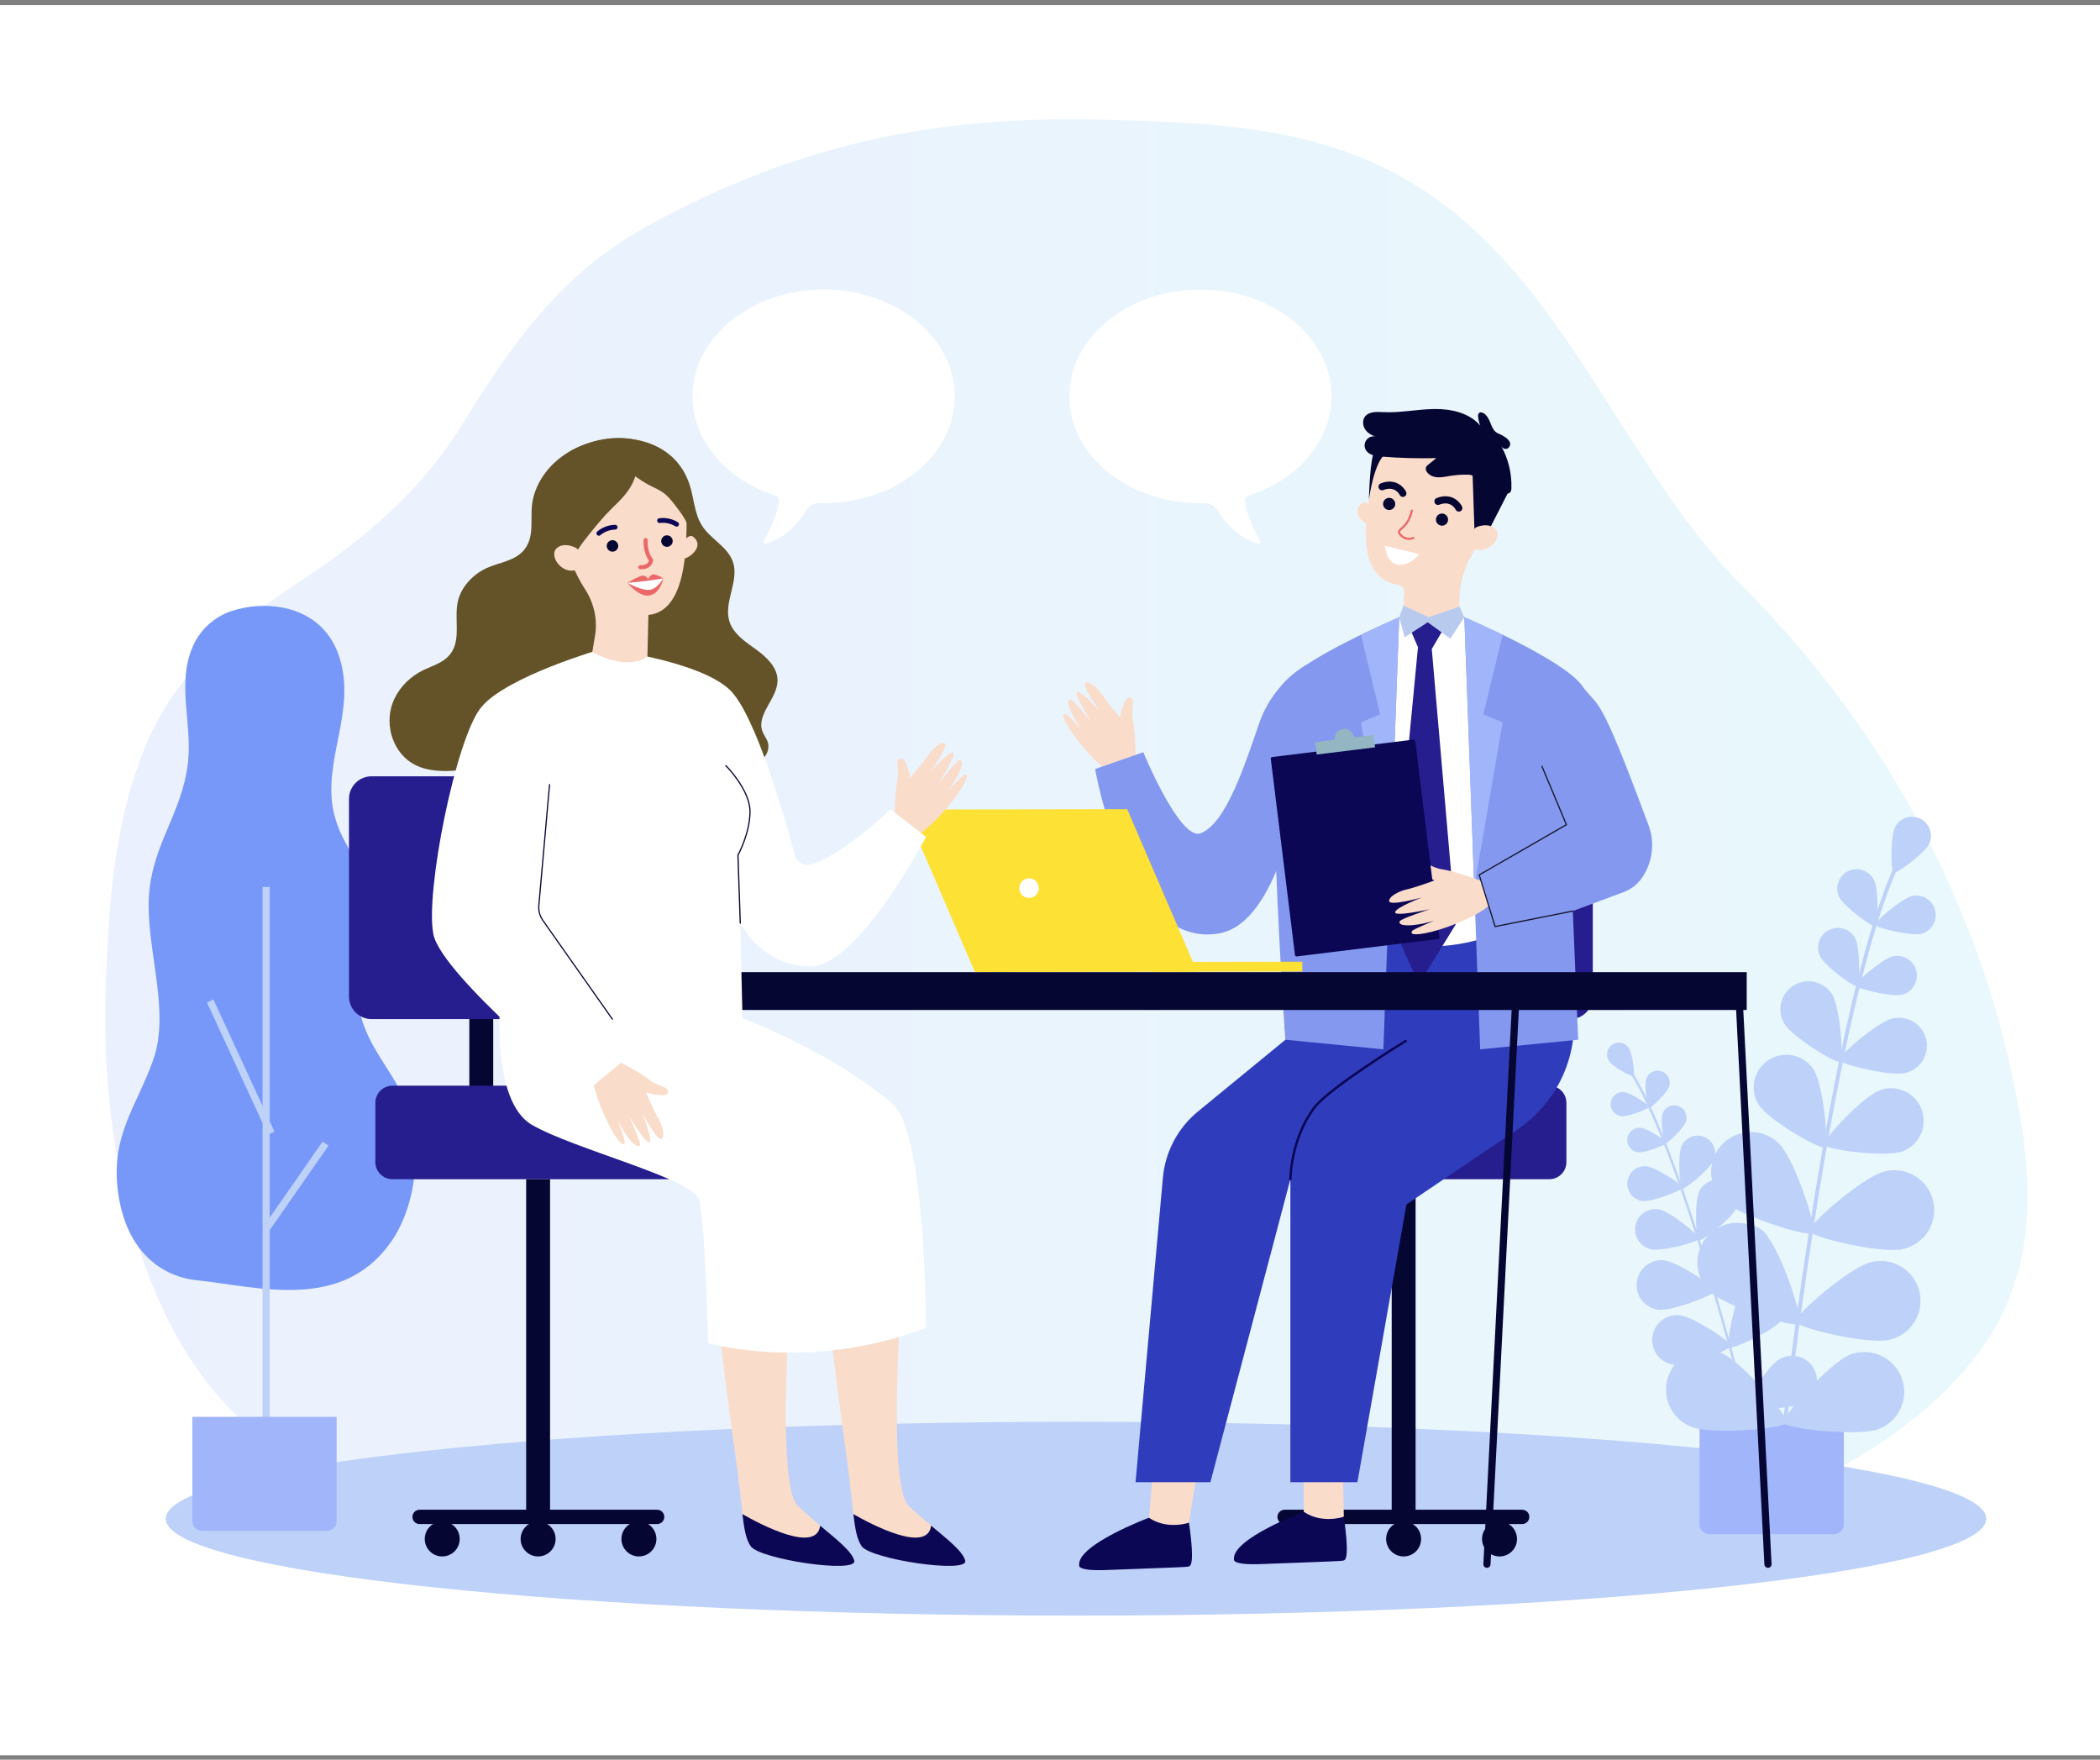 <svg width="185" height="155" viewBox="0 0 185 155" fill="none" xmlns="http://www.w3.org/2000/svg">
<rect x="0" y="0" width="185" height="155" fill="#808080" stroke="none"/>
<g clip-path="url(#clip0_4917_105684)">
<path d="M185 0.45H0V154.617H185V0.45Z" fill="white"/>
<path d="M164.457 127.886C167.386 126.074 170.091 123.912 172.498 121.329C178.592 114.786 179.435 107.366 178.009 98.667C175.08 80.776 166.284 64.432 153.526 51.646C142.065 40.16 137.397 22.399 121.967 14.795C114.312 11.018 105.467 10.744 96.935 10.538C82.325 10.185 70.315 12.7 57.35 19.73C49.655 23.899 45.325 29.887 40.837 37.2C37.077 43.331 32.075 47.512 26.109 51.432C20.423 55.169 15.538 59.222 12.851 65.637C9.958 72.538 9.487 80.409 9.289 87.798C8.929 101.288 12.47 120.801 25.394 128.069C29.087 130.151 33.222 131.298 37.347 132.266C66.726 139.164 99.457 139.61 129.435 137.244C141.241 136.313 154.179 134.254 164.457 127.886Z" fill="url(#paint0_linear_4917_105684)" fill-opacity="0.3"/>
<path d="M94.791 142.312C139.078 142.312 174.979 138.49 174.979 133.775C174.979 129.06 139.078 125.238 94.791 125.238C50.504 125.238 14.603 129.06 14.603 133.775C14.603 138.49 50.504 142.312 94.791 142.312Z" fill="#BDD1F9"/>
<path d="M25.009 53.542C27.657 54.088 30.043 56.001 30.315 60.16C30.571 64.098 28.421 67.996 29.484 71.896C30.576 75.9 33.693 77.27 32.555 82.221C32.15 83.985 31.497 85.704 31.527 87.554C31.596 91.434 34.307 93.803 35.631 96.847C37.341 100.778 36.71 106.187 34.432 109.415C30.105 115.552 22.766 113.346 17.308 112.766C14.136 112.428 11.275 110.16 10.483 105.557C9.558 100.214 11.972 97.64 13.479 93.415C14.943 89.302 13.14 84.46 13.093 79.867C13.045 74.731 16.013 71.912 16.558 67.193C16.951 63.782 15.576 60.267 16.943 57.043C17.254 56.291 17.723 55.614 18.317 55.059C18.912 54.504 19.619 54.083 20.391 53.825C21.881 53.336 23.471 53.239 25.009 53.542Z" fill="#7798F8"/>
<path d="M23.76 78.129H23.129V126.59H23.76V78.129Z" fill="#BDD1F9"/>
<path d="M18.803 88.039L18.229 88.304L23.602 99.946L24.177 99.681L18.803 88.039Z" fill="#BDD1F9"/>
<path d="M28.421 100.555L23.185 108.081L23.703 108.442L28.939 100.916L28.421 100.555Z" fill="#BDD1F9"/>
<path d="M16.946 124.804H29.654V133.994C29.654 134.218 29.565 134.434 29.406 134.593C29.247 134.752 29.031 134.841 28.806 134.841H17.793C17.568 134.841 17.353 134.752 17.194 134.593C17.035 134.434 16.945 134.218 16.945 133.994V124.804H16.946Z" fill="#A1B5FB"/>
<path d="M149.721 125.094H162.429V134.284C162.429 134.508 162.339 134.724 162.18 134.883C162.021 135.042 161.805 135.132 161.581 135.132H150.568C150.343 135.132 150.128 135.042 149.969 134.883C149.81 134.724 149.72 134.508 149.72 134.284V125.094H149.721Z" fill="#A1B5FB"/>
<path d="M153.824 124.065H153.845C153.872 124.058 153.896 124.04 153.91 124.016C153.925 123.992 153.929 123.963 153.922 123.936C150.075 109.091 146.46 98.575 143.743 94.328C143.682 94.233 143.639 94.165 143.622 94.131C143.61 94.106 143.589 94.086 143.562 94.077C143.535 94.067 143.506 94.068 143.481 94.08C143.455 94.093 143.436 94.114 143.426 94.141C143.417 94.168 143.418 94.197 143.431 94.222C143.471 94.298 143.515 94.371 143.563 94.442C146.269 98.672 149.875 109.165 153.716 123.989C153.723 124.012 153.737 124.032 153.757 124.045C153.776 124.059 153.8 124.066 153.824 124.065Z" fill="#BDD1F9"/>
<path d="M141.765 93.49C142.087 93.968 143.769 94.886 143.906 94.794C144.043 94.703 143.817 92.799 143.494 92.321C143.419 92.204 143.321 92.103 143.206 92.025C143.091 91.946 142.962 91.891 142.826 91.863C142.69 91.835 142.549 91.835 142.413 91.862C142.276 91.889 142.147 91.943 142.031 92.021C141.916 92.099 141.818 92.199 141.742 92.315C141.666 92.432 141.614 92.562 141.589 92.699C141.564 92.836 141.567 92.977 141.597 93.112C141.627 93.248 141.684 93.376 141.765 93.49Z" fill="#BDD1F9"/>
<path d="M145.022 95.031C144.83 95.589 145.116 97.529 145.276 97.584C145.435 97.639 146.851 96.282 147.042 95.724C147.087 95.592 147.106 95.451 147.098 95.311C147.089 95.171 147.053 95.034 146.991 94.909C146.93 94.783 146.844 94.67 146.739 94.577C146.634 94.484 146.512 94.413 146.379 94.368C146.246 94.322 146.106 94.303 145.966 94.312C145.826 94.32 145.689 94.356 145.563 94.418C145.437 94.48 145.325 94.565 145.232 94.67C145.139 94.775 145.068 94.898 145.022 95.03V95.031Z" fill="#BDD1F9"/>
<path d="M142.847 98.322C143.434 98.382 145.26 97.667 145.277 97.5C145.294 97.333 143.653 96.258 143.068 96.197C142.786 96.168 142.504 96.252 142.284 96.43C142.064 96.609 141.924 96.867 141.895 97.149C141.866 97.431 141.95 97.713 142.128 97.933C142.307 98.152 142.565 98.292 142.847 98.322Z" fill="#BDD1F9"/>
<path d="M149.686 104.952C149.266 105.848 149.392 109.137 149.648 109.257C149.904 109.376 152.512 107.369 152.932 106.473C153.133 106.042 153.156 105.549 152.994 105.102C152.832 104.655 152.5 104.291 152.069 104.089C151.639 103.888 151.146 103.865 150.699 104.027C150.252 104.189 149.887 104.521 149.686 104.952Z" fill="#BDD1F9"/>
<path d="M145.462 110.048C146.43 110.255 149.606 109.393 149.665 109.116C149.724 108.839 147.181 106.751 146.213 106.543C145.749 106.443 145.263 106.532 144.864 106.79C144.465 107.049 144.185 107.455 144.085 107.919C143.985 108.384 144.074 108.87 144.333 109.269C144.591 109.668 144.997 109.948 145.462 110.048Z" fill="#BDD1F9"/>
<path d="M152.116 108.72C151.373 109.677 150.638 113.637 150.911 113.849C151.184 114.061 154.842 112.367 155.581 111.41C155.938 110.951 156.098 110.369 156.025 109.792C155.952 109.214 155.653 108.69 155.194 108.333C154.734 107.976 154.152 107.817 153.575 107.889C152.998 107.962 152.473 108.261 152.116 108.72Z" fill="#BDD1F9"/>
<path d="M146.1 115.372C147.304 115.503 151.062 114.052 151.099 113.708C151.136 113.364 147.777 111.142 146.573 111.01C146 110.958 145.429 111.132 144.984 111.497C144.538 111.861 144.254 112.386 144.192 112.958C144.13 113.53 144.295 114.104 144.652 114.555C145.009 115.007 145.529 115.3 146.1 115.372V115.372Z" fill="#BDD1F9"/>
<path d="M153.523 113.567C152.781 114.524 152.045 118.484 152.317 118.696C152.59 118.908 156.249 117.214 156.988 116.257C157.345 115.798 157.504 115.215 157.432 114.638C157.359 114.061 157.06 113.536 156.6 113.18C156.141 112.823 155.559 112.663 154.982 112.736C154.404 112.809 153.88 113.108 153.523 113.567Z" fill="#BDD1F9"/>
<path d="M147.507 120.218C148.712 120.349 152.469 118.898 152.506 118.555C152.544 118.211 149.184 115.988 147.98 115.857C147.402 115.794 146.822 115.963 146.369 116.328C145.916 116.692 145.626 117.222 145.563 117.8C145.5 118.378 145.67 118.958 146.034 119.411C146.399 119.865 146.929 120.154 147.507 120.217V120.218Z" fill="#BDD1F9"/>
<path d="M156.781 119.715C155.729 120.317 153.543 123.698 153.713 123.998C153.882 124.298 157.908 124.124 158.96 123.522C159.465 123.233 159.834 122.755 159.987 122.194C160.139 121.632 160.063 121.033 159.774 120.529C159.485 120.024 159.007 119.654 158.446 119.502C157.884 119.349 157.285 119.426 156.781 119.715Z" fill="#BDD1F9"/>
<path d="M148.732 125.007C149.911 125.286 153.82 124.317 153.897 123.981C153.974 123.645 150.922 121.019 149.744 120.743C149.463 120.676 149.173 120.666 148.888 120.711C148.604 120.757 148.331 120.858 148.086 121.009C147.841 121.16 147.628 121.358 147.459 121.592C147.29 121.825 147.169 122.089 147.103 122.37C147.036 122.65 147.025 122.94 147.071 123.225C147.117 123.509 147.218 123.782 147.369 124.027C147.52 124.272 147.718 124.485 147.951 124.654C148.185 124.823 148.449 124.944 148.729 125.01L148.732 125.007Z" fill="#BDD1F9"/>
<path d="M146.458 98.12C146.264 98.686 146.555 100.657 146.717 100.713C146.878 100.768 148.317 99.39 148.511 98.824C148.561 98.688 148.584 98.543 148.578 98.399C148.571 98.254 148.536 98.112 148.474 97.981C148.412 97.851 148.324 97.734 148.216 97.637C148.108 97.541 147.982 97.467 147.845 97.42C147.708 97.373 147.563 97.354 147.419 97.364C147.275 97.374 147.134 97.412 147.004 97.478C146.875 97.543 146.76 97.633 146.667 97.744C146.573 97.854 146.502 97.982 146.458 98.12Z" fill="#BDD1F9"/>
<path d="M144.326 101.502C144.922 101.564 146.777 100.837 146.793 100.667C146.809 100.498 145.144 99.405 144.547 99.344C144.261 99.314 143.975 99.4 143.752 99.581C143.528 99.762 143.386 100.025 143.357 100.311C143.327 100.598 143.413 100.884 143.594 101.107C143.776 101.33 144.038 101.472 144.325 101.502H144.326Z" fill="#BDD1F9"/>
<path d="M148.125 101.001C147.784 101.78 147.965 104.605 148.188 104.701C148.411 104.796 150.608 103.014 150.949 102.234C151.038 102.047 151.088 101.845 151.096 101.639C151.105 101.432 151.072 101.227 151 101.033C150.927 100.84 150.817 100.663 150.675 100.513C150.533 100.363 150.362 100.244 150.173 100.161C149.984 100.078 149.78 100.035 149.574 100.032C149.367 100.03 149.162 100.069 148.971 100.147C148.78 100.226 148.607 100.342 148.462 100.488C148.316 100.635 148.202 100.809 148.125 101.001Z" fill="#BDD1F9"/>
<path d="M144.709 105.794C145.557 105.882 148.191 104.85 148.216 104.608C148.241 104.366 145.873 102.816 145.026 102.728C144.624 102.695 144.225 102.82 143.914 103.078C143.604 103.335 143.407 103.705 143.365 104.106C143.324 104.507 143.441 104.909 143.693 105.224C143.944 105.54 144.309 105.745 144.709 105.794Z" fill="#BDD1F9"/>
<path d="M157.25 125.453C157.239 125.455 157.227 125.455 157.216 125.453C157.171 125.448 157.131 125.425 157.103 125.389C157.075 125.354 157.062 125.309 157.067 125.264C160.036 100.879 163.552 83.419 166.969 76.099C167.046 75.936 167.1 75.819 167.118 75.761C167.125 75.74 167.136 75.72 167.15 75.703C167.165 75.686 167.183 75.672 167.203 75.661C167.222 75.651 167.244 75.645 167.266 75.643C167.289 75.641 167.311 75.644 167.332 75.651C167.354 75.657 167.374 75.668 167.391 75.683C167.408 75.697 167.422 75.715 167.432 75.735C167.442 75.755 167.448 75.777 167.45 75.799C167.452 75.821 167.45 75.844 167.443 75.865C167.417 75.942 167.366 76.056 167.278 76.243C163.876 83.531 160.37 100.955 157.406 125.305C157.401 125.344 157.383 125.38 157.354 125.407C157.326 125.434 157.289 125.45 157.25 125.453Z" fill="#BDD1F9"/>
<path d="M169.933 74.359C169.522 75.185 167.044 77 166.808 76.882C166.573 76.764 166.529 73.694 166.94 72.868C167.139 72.472 167.486 72.172 167.906 72.032C168.326 71.892 168.784 71.924 169.18 72.122C169.576 72.319 169.878 72.665 170.019 73.085C170.16 73.504 170.129 73.962 169.933 74.359Z" fill="#BDD1F9"/>
<path d="M165.086 77.493C165.508 78.341 165.465 81.479 165.224 81.599C164.982 81.719 162.449 79.865 162.025 79.02C161.829 78.615 161.8 78.148 161.946 77.722C162.091 77.296 162.398 76.944 162.801 76.743C163.204 76.542 163.67 76.508 164.098 76.649C164.526 76.789 164.881 77.092 165.086 77.493Z" fill="#BDD1F9"/>
<path d="M169.236 82.256C168.317 82.476 165.267 81.727 165.203 81.464C165.14 81.201 167.516 79.152 168.441 78.93C168.88 78.831 169.34 78.908 169.722 79.146C170.104 79.383 170.377 79.761 170.482 80.199C170.587 80.636 170.515 81.097 170.283 81.482C170.05 81.867 169.675 82.145 169.239 82.256H169.236Z" fill="#BDD1F9"/>
<path d="M159.778 94.231C160.635 95.564 161.131 100.814 160.75 101.058C160.369 101.303 155.803 98.669 154.947 97.333C154.743 97.016 154.604 96.661 154.537 96.29C154.47 95.919 154.477 95.539 154.558 95.17C154.638 94.802 154.79 94.453 155.005 94.144C155.22 93.834 155.494 93.57 155.812 93.366C156.129 93.162 156.483 93.023 156.854 92.957C157.225 92.89 157.606 92.897 157.974 92.977C158.342 93.057 158.691 93.209 159.001 93.425C159.31 93.64 159.575 93.914 159.778 94.231Z" fill="#BDD1F9"/>
<path d="M167.564 101.429C166.07 101.963 160.845 101.265 160.692 100.839C160.54 100.412 164.136 96.557 165.63 96.023C165.985 95.896 166.361 95.84 166.738 95.859C167.114 95.877 167.483 95.97 167.824 96.131C168.165 96.292 168.47 96.519 168.724 96.798C168.977 97.078 169.172 97.404 169.299 97.759C169.426 98.114 169.482 98.491 169.464 98.867C169.445 99.244 169.353 99.613 169.192 99.954C169.03 100.294 168.804 100.6 168.524 100.853C168.245 101.106 167.918 101.302 167.564 101.429Z" fill="#BDD1F9"/>
<path d="M156.717 100.728C158.099 102.09 160.109 108.223 159.716 108.617C159.323 109.011 153.164 107.095 151.785 105.732C151.121 105.078 150.745 104.187 150.738 103.255C150.731 102.324 151.095 101.427 151.749 100.764C152.403 100.1 153.294 99.724 154.226 99.717C155.158 99.71 156.054 100.074 156.718 100.728H156.717Z" fill="#BDD1F9"/>
<path d="M167.677 110.018C165.792 110.481 159.519 108.971 159.387 108.433C159.256 107.895 164.119 103.654 166.003 103.192C166.454 103.075 166.923 103.05 167.383 103.116C167.843 103.182 168.286 103.339 168.685 103.578C169.084 103.816 169.432 104.132 169.708 104.506C169.985 104.88 170.184 105.305 170.295 105.757C170.405 106.208 170.425 106.678 170.353 107.137C170.282 107.596 170.119 108.037 169.876 108.433C169.632 108.829 169.312 109.173 168.935 109.445C168.558 109.717 168.13 109.911 167.677 110.016V110.018Z" fill="#BDD1F9"/>
<path d="M155.508 108.722C156.89 110.084 158.896 116.216 158.507 116.611C158.119 117.006 151.955 115.089 150.575 113.727C150.247 113.403 149.985 113.017 149.806 112.592C149.626 112.167 149.532 111.711 149.529 111.25C149.525 110.788 149.613 110.331 149.787 109.903C149.96 109.476 150.216 109.086 150.54 108.758C150.864 108.429 151.249 108.168 151.674 107.988C152.099 107.808 152.556 107.714 153.017 107.711C153.478 107.708 153.936 107.795 154.364 107.969C154.791 108.142 155.18 108.398 155.509 108.722H155.508Z" fill="#BDD1F9"/>
<path d="M166.468 118.011C164.584 118.473 158.31 116.965 158.178 116.426C158.046 115.888 162.91 111.647 164.794 111.185C165.245 111.069 165.713 111.043 166.174 111.109C166.634 111.175 167.077 111.332 167.476 111.571C167.875 111.81 168.223 112.125 168.499 112.499C168.775 112.873 168.975 113.298 169.085 113.75C169.196 114.201 169.216 114.671 169.144 115.13C169.072 115.59 168.91 116.03 168.666 116.426C168.423 116.822 168.103 117.166 167.726 117.438C167.348 117.71 166.921 117.904 166.468 118.009V118.011Z" fill="#BDD1F9"/>
<path d="M151.636 119.173C153.433 119.906 157.623 124.812 157.413 125.325C157.204 125.838 150.778 126.412 148.981 125.679C148.55 125.507 148.157 125.252 147.825 124.928C147.493 124.604 147.228 124.217 147.047 123.79C146.865 123.363 146.769 122.904 146.766 122.44C146.762 121.976 146.851 121.516 147.026 121.086C147.202 120.657 147.46 120.266 147.787 119.937C148.115 119.608 148.504 119.347 148.932 119.169C149.361 118.991 149.82 118.9 150.285 118.9C150.749 118.901 151.208 118.994 151.636 119.173Z" fill="#BDD1F9"/>
<path d="M165.535 125.872C163.723 126.566 157.31 125.854 157.112 125.336C156.914 124.819 161.209 120.004 163.021 119.311C163.888 118.991 164.847 119.026 165.688 119.408C166.53 119.789 167.187 120.487 167.518 121.35C167.848 122.213 167.826 123.172 167.455 124.018C167.083 124.865 166.394 125.531 165.535 125.872Z" fill="#BDD1F9"/>
<path d="M163.457 82.698C163.885 83.556 163.843 86.748 163.596 86.87C163.35 86.991 160.776 85.108 160.347 84.249C160.245 84.044 160.185 83.822 160.169 83.594C160.153 83.367 160.182 83.138 160.254 82.922C160.327 82.705 160.441 82.505 160.591 82.333C160.74 82.161 160.923 82.02 161.127 81.918C161.331 81.816 161.553 81.755 161.781 81.74C162.009 81.724 162.237 81.753 162.454 81.825C162.67 81.897 162.87 82.012 163.042 82.162C163.215 82.311 163.356 82.493 163.457 82.698Z" fill="#BDD1F9"/>
<path d="M167.56 87.619C166.627 87.843 163.528 87.079 163.464 86.815C163.4 86.551 165.815 84.463 166.749 84.239C167.194 84.14 167.661 84.219 168.048 84.461C168.435 84.702 168.711 85.086 168.818 85.53C168.924 85.974 168.852 86.441 168.617 86.832C168.381 87.223 168.002 87.505 167.56 87.619Z" fill="#BDD1F9"/>
<path d="M161.422 87.627C162.128 88.793 162.437 93.316 162.104 93.518C161.771 93.72 157.905 91.351 157.199 90.186C157.031 89.909 156.919 89.601 156.87 89.281C156.821 88.96 156.835 88.633 156.913 88.318C156.99 88.003 157.128 87.707 157.32 87.445C157.512 87.184 157.753 86.963 158.031 86.795C158.308 86.627 158.616 86.515 158.936 86.466C159.257 86.417 159.584 86.431 159.898 86.509C160.213 86.586 160.51 86.724 160.771 86.916C161.033 87.108 161.254 87.35 161.422 87.627Z" fill="#BDD1F9"/>
<path d="M167.86 94.515C166.534 94.834 162.131 93.752 162.04 93.374C161.949 92.995 165.381 90.032 166.707 89.714C167.344 89.561 168.015 89.667 168.574 90.009C169.132 90.352 169.531 90.901 169.684 91.538C169.837 92.175 169.731 92.846 169.389 93.405C169.046 93.963 168.496 94.362 167.86 94.515Z" fill="#BDD1F9"/>
<path d="M129.714 87.955H127.609V97.782H129.714V87.955Z" fill="#060633"/>
<path d="M136.483 95.634H111.955C111.122 95.634 110.447 96.309 110.447 97.142V102.364C110.447 103.197 111.122 103.872 111.955 103.872H136.483C137.316 103.872 137.992 103.197 137.992 102.364V97.142C137.992 96.309 137.316 95.634 136.483 95.634Z" fill="#261D8E"/>
<path d="M138.322 68.382H120.921C119.82 68.382 118.928 69.274 118.928 70.375V87.776C118.928 88.877 119.82 89.769 120.921 89.769H138.322C139.423 89.769 140.316 88.877 140.316 87.776V70.375C140.316 69.274 139.423 68.382 138.322 68.382Z" fill="#261D8E"/>
<path d="M124.707 103.873H122.602V133.616H124.707V103.873Z" fill="#060633"/>
<path d="M134.096 134.248H113.168C113 134.248 112.84 134.181 112.721 134.063C112.603 133.945 112.536 133.784 112.536 133.617C112.536 133.449 112.603 133.289 112.721 133.17C112.84 133.052 113 132.985 113.168 132.985H134.096C134.263 132.985 134.424 133.052 134.542 133.17C134.661 133.289 134.727 133.449 134.727 133.617C134.727 133.784 134.661 133.945 134.542 134.063C134.424 134.181 134.263 134.248 134.096 134.248Z" fill="#060633"/>
<path d="M116.314 135.558C116.314 135.253 116.224 134.955 116.054 134.702C115.885 134.448 115.644 134.251 115.362 134.134C115.081 134.017 114.771 133.987 114.472 134.046C114.173 134.106 113.898 134.253 113.682 134.468C113.467 134.684 113.32 134.958 113.26 135.258C113.201 135.557 113.231 135.867 113.348 136.148C113.465 136.43 113.662 136.671 113.916 136.84C114.169 137.01 114.467 137.1 114.772 137.1C114.975 137.101 115.176 137.061 115.363 136.984C115.55 136.906 115.72 136.793 115.864 136.65C116.007 136.506 116.121 136.336 116.198 136.149C116.275 135.962 116.315 135.761 116.314 135.558Z" fill="#060633"/>
<path d="M133.642 135.558C133.642 135.253 133.551 134.955 133.382 134.702C133.213 134.448 132.972 134.251 132.69 134.134C132.408 134.017 132.098 133.987 131.799 134.046C131.5 134.106 131.226 134.253 131.01 134.468C130.794 134.684 130.647 134.958 130.588 135.258C130.528 135.557 130.559 135.867 130.676 136.148C130.792 136.43 130.99 136.671 131.244 136.84C131.497 137.01 131.795 137.1 132.1 137.1C132.303 137.101 132.503 137.061 132.691 136.984C132.878 136.906 133.048 136.793 133.191 136.65C133.335 136.506 133.448 136.336 133.525 136.149C133.603 135.962 133.642 135.761 133.642 135.558Z" fill="#060633"/>
<path d="M125.193 135.558C125.193 135.253 125.102 134.955 124.933 134.702C124.763 134.448 124.523 134.251 124.241 134.134C123.959 134.017 123.649 133.987 123.35 134.046C123.051 134.106 122.776 134.253 122.561 134.468C122.345 134.684 122.198 134.958 122.139 135.258C122.079 135.557 122.11 135.867 122.226 136.148C122.343 136.43 122.541 136.671 122.794 136.84C123.048 137.01 123.346 137.1 123.651 137.1C123.853 137.101 124.054 137.061 124.241 136.984C124.429 136.906 124.599 136.793 124.742 136.65C124.885 136.506 124.999 136.336 125.076 136.149C125.154 135.962 125.193 135.761 125.193 135.558Z" fill="#060633"/>
<path d="M100.054 66.961C100.054 66.961 100.025 64.414 99.811 63.492C99.596 62.571 100.069 61.525 99.526 61.464C98.984 61.402 98.667 63.19 98.667 63.19C98.667 63.19 97.427 61.726 97.114 61.218C96.801 60.711 96.012 59.945 95.623 60.145C95.233 60.344 96.905 62.678 96.905 62.678C96.905 62.678 95.304 60.852 94.906 60.959C94.507 61.066 96.2 63.691 96.2 63.691C96.2 63.691 94.587 61.659 94.322 61.61C94.057 61.562 93.983 61.899 94.379 62.757C94.66 63.336 95.003 63.884 95.401 64.39C95.401 64.39 94.161 63.046 93.956 62.938C93.751 62.829 93.39 62.827 94.11 64.036C94.831 65.245 96.817 67.605 98.288 68.382L100.054 66.961Z" fill="#FADCCB"/>
<path d="M101.646 128.378C101.646 128.378 101.244 133.718 101.203 133.793C101.163 133.868 101.589 134.523 101.589 134.523L103.24 134.819L104.747 134.125C104.747 134.125 105.565 128.915 105.723 128.148C105.881 127.381 101.646 128.378 101.646 128.378Z" fill="#FADCCB"/>
<path d="M104.744 134.126C104.744 134.126 102.841 134.792 101.214 133.69C101.214 133.69 94.877 136.065 95.071 137.871C95.071 137.871 94.801 138.411 97.547 138.293C100.292 138.175 104.561 138.055 104.674 137.992C104.786 137.928 105.325 138.218 104.744 134.126Z" fill="#0B0755"/>
<path d="M114.809 127.96C114.809 127.96 114.886 133.194 114.843 133.269C114.801 133.344 115.229 133.999 115.229 133.999L116.88 134.295L118.387 133.601C118.387 133.601 118.254 128.735 118.412 127.967C118.57 127.2 114.809 127.96 114.809 127.96Z" fill="#FADCCB"/>
<path d="M118.384 133.602C118.384 133.602 116.481 134.268 114.853 133.166C114.853 133.166 108.516 135.541 108.71 137.347C108.71 137.347 108.44 137.887 111.186 137.769C113.932 137.651 118.2 137.53 118.313 137.467C118.426 137.404 118.965 137.694 118.384 133.602Z" fill="#0B0755"/>
<path d="M120.84 44.787C120.84 44.787 120.439 44.041 120.045 44.293C119.043 44.938 119.891 45.961 120.499 46.227L120.84 44.787Z" fill="#FADCCB"/>
<path d="M120.867 42.175H120.872C120.876 42.098 120.88 42.027 120.887 41.953C120.965 41.099 121.232 40.273 121.67 39.536C122.108 38.798 122.705 38.168 123.418 37.692C124.131 37.215 124.941 36.903 125.79 36.78C126.638 36.656 127.504 36.724 128.323 36.978C129.142 37.232 129.894 37.665 130.524 38.247C131.154 38.829 131.646 39.544 131.964 40.341C132.282 41.137 132.418 41.995 132.362 42.85C132.306 43.706 132.06 44.538 131.641 45.287C130.988 46.579 130.416 47.683 129.835 48.592C128.879 50.1 128.44 51.878 128.584 53.657L128.692 55.057C124.998 56.611 123.551 54.72 123.551 54.72L123.716 52.186C123.727 52.026 123.677 51.869 123.577 51.745C123.477 51.621 123.334 51.538 123.177 51.514H123.171C118.828 50.831 120.689 44.143 120.867 42.175Z" fill="#FADCCB"/>
<path d="M126.5 45.721C126.51 45.615 126.55 45.515 126.617 45.433C126.684 45.35 126.773 45.29 126.875 45.258C126.976 45.227 127.084 45.226 127.185 45.256C127.287 45.286 127.377 45.346 127.445 45.428C127.513 45.509 127.555 45.609 127.566 45.714C127.577 45.819 127.557 45.926 127.508 46.019C127.458 46.113 127.382 46.19 127.289 46.241C127.196 46.291 127.09 46.313 126.985 46.304C126.915 46.297 126.846 46.277 126.784 46.245C126.722 46.212 126.666 46.167 126.621 46.113C126.576 46.059 126.542 45.996 126.521 45.929C126.501 45.862 126.493 45.791 126.5 45.721Z" fill="#060633"/>
<path d="M121.844 44.34C121.854 44.234 121.895 44.134 121.961 44.052C122.028 43.97 122.117 43.909 122.219 43.878C122.32 43.846 122.428 43.846 122.53 43.876C122.631 43.906 122.721 43.965 122.789 44.047C122.857 44.128 122.899 44.228 122.91 44.333C122.921 44.438 122.901 44.545 122.852 44.638C122.802 44.732 122.726 44.809 122.633 44.86C122.54 44.91 122.434 44.932 122.329 44.923C122.188 44.909 122.058 44.84 121.967 44.731C121.876 44.622 121.832 44.481 121.844 44.34Z" fill="#060633"/>
<path d="M128.486 45.063C128.543 45.069 128.6 45.059 128.651 45.034C128.689 45.016 128.722 44.991 128.749 44.96C128.777 44.929 128.798 44.894 128.812 44.855C128.825 44.816 128.831 44.774 128.829 44.733C128.826 44.692 128.816 44.652 128.798 44.615C128.567 44.144 127.812 43.381 126.562 43.871C126.524 43.886 126.489 43.908 126.459 43.937C126.43 43.966 126.406 44 126.389 44.038C126.356 44.115 126.355 44.201 126.386 44.279C126.416 44.356 126.476 44.419 126.553 44.452C126.63 44.485 126.716 44.486 126.794 44.456C127.819 44.054 128.218 44.853 128.234 44.888C128.258 44.936 128.293 44.977 128.337 45.008C128.382 45.039 128.433 45.058 128.486 45.063Z" fill="#060633"/>
<path d="M123.56 43.771C123.617 43.777 123.674 43.767 123.725 43.742C123.8 43.706 123.857 43.641 123.884 43.562C123.912 43.484 123.907 43.398 123.871 43.323C123.64 42.852 122.885 42.089 121.636 42.579C121.598 42.594 121.562 42.617 121.533 42.645C121.503 42.674 121.479 42.708 121.463 42.746C121.43 42.823 121.428 42.909 121.459 42.987C121.49 43.065 121.55 43.127 121.626 43.16C121.703 43.193 121.79 43.194 121.867 43.164C122.892 42.762 123.292 43.561 123.308 43.596C123.331 43.644 123.367 43.686 123.411 43.716C123.455 43.747 123.506 43.766 123.56 43.771Z" fill="#060633"/>
<path d="M132.829 43.44L130.921 47.176L129.898 46.873L129.728 41.813L132.829 43.44Z" fill="#060633"/>
<path d="M129.747 46.735C129.859 46.559 130.031 46.43 130.231 46.371C130.642 46.248 131.355 46.14 131.791 46.661C132.431 47.432 130.845 49.166 129.529 48.111C129.529 48.111 129.165 47.675 129.747 46.735Z" fill="#FADCCB"/>
<path d="M123.582 47.404C123.728 47.491 123.893 47.542 124.062 47.552C124.232 47.563 124.402 47.533 124.557 47.465C124.578 47.453 124.593 47.433 124.6 47.411C124.607 47.388 124.605 47.363 124.594 47.342C124.583 47.321 124.565 47.305 124.543 47.297C124.521 47.288 124.496 47.289 124.474 47.298C124.451 47.309 123.916 47.564 123.45 47.054C123.391 47.005 123.352 46.936 123.338 46.861C123.338 46.797 123.425 46.722 123.541 46.618C123.807 46.378 124.253 45.978 124.47 44.999C124.474 44.987 124.474 44.975 124.472 44.962C124.47 44.95 124.466 44.938 124.46 44.927C124.453 44.917 124.445 44.907 124.434 44.9C124.424 44.893 124.413 44.888 124.401 44.885C124.388 44.882 124.376 44.882 124.363 44.884C124.351 44.886 124.339 44.891 124.329 44.898C124.318 44.905 124.31 44.914 124.303 44.924C124.296 44.935 124.291 44.946 124.288 44.959C124.084 45.878 123.683 46.24 123.417 46.479C123.272 46.608 123.159 46.71 123.152 46.852C123.147 46.953 123.197 47.054 123.313 47.18C123.391 47.267 123.482 47.343 123.582 47.404Z" fill="#EA6868"/>
<path d="M121.993 40.033C121.993 40.033 121.116 40.537 120.597 43.997C120.597 43.997 120.674 40.094 121.137 39.706C121.599 39.318 121.993 40.033 121.993 40.033Z" fill="#060633"/>
<path d="M138.556 85.323L119.767 79.878L112.882 85.143L113.262 91.589H113.236L105.528 97.91C104.652 98.629 103.928 99.516 103.399 100.518C102.87 101.52 102.545 102.617 102.444 103.746L100.036 130.561H106.629L113.676 103.873V130.561H119.581L123.902 106.091L133.692 99.483C135.268 98.418 136.551 96.973 137.421 95.281C138.292 93.59 138.722 91.706 138.673 89.805L138.556 85.323Z" fill="#2F3DBC"/>
<path d="M129.001 54.367H123.266L121.042 63.983V82.428C121.042 82.428 126.308 84.979 133.241 81.643L131.22 60.06L129.001 54.367Z" fill="white"/>
<path d="M129.001 54.367C129.001 54.367 137.656 58.03 139.357 60.385C140.928 62.56 140.707 60.492 145.231 72.698C145.518 73.472 145.611 74.305 145.501 75.124C145.392 75.943 145.083 76.722 144.602 77.394C144.203 77.94 143.651 78.355 143.016 78.587L138.558 80.249L139.03 91.585L130.396 92.433L129.001 54.367Z" fill="#8398EE"/>
<path d="M123.266 54.367C123.266 54.367 114.61 58.031 112.909 60.385C111.209 62.739 113.235 91.585 113.235 91.585L121.869 92.433L123.266 54.367Z" fill="#8398EE"/>
<path d="M127.141 55.447L126.133 57.164L128.234 81.448L124.993 86.68L122.586 81.317L124.917 57.017L124.182 55.3L126.16 54.565L127.141 55.447Z" fill="#261D8E"/>
<path d="M129.001 54.368L128.571 53.425L125.874 54.368L123.642 53.343L123.265 54.368L123.74 56.134L125.776 54.812L127.763 56.257L129.001 54.368Z" fill="#B9CAEF"/>
<path d="M130.873 36.532C130.709 36.363 130.404 36.227 130.266 36.417C130.218 36.5 130.2 36.597 130.216 36.692C130.237 36.968 130.302 37.238 130.409 37.493C129.443 36.36 127.829 36.007 126.34 36.028C124.851 36.049 123.371 36.376 121.882 36.303C121.293 36.274 120.585 36.233 120.238 36.71C119.997 37.044 120.052 37.532 120.295 37.867C120.537 38.201 120.93 38.396 121.33 38.495C121.175 38.43 121.004 38.414 120.84 38.452C120.676 38.489 120.528 38.577 120.416 38.703C120.305 38.828 120.236 38.986 120.219 39.153C120.202 39.32 120.237 39.488 120.321 39.634C120.574 40.077 121.159 40.174 121.667 40.216C123.286 40.348 124.91 40.394 126.533 40.353L125.825 40.925C125.739 40.983 125.669 41.063 125.623 41.156C125.602 41.224 125.598 41.296 125.61 41.366C125.622 41.436 125.651 41.503 125.693 41.56C125.892 41.868 126.273 42.022 126.64 42.042C127.007 42.062 127.371 41.984 127.734 41.924C128.264 41.838 128.801 41.8 129.338 41.813C129.449 41.809 129.56 41.828 129.663 41.869C129.799 41.933 129.889 42.062 129.985 42.177C130.556 42.864 131.461 43.156 132.316 43.416C132.581 43.493 132.932 43.548 133.08 43.313C133.129 43.218 133.153 43.112 133.148 43.005C133.189 41.711 132.879 40.43 132.253 39.297C132.413 39.586 132.808 39.657 132.986 39.321C133.212 38.893 132.678 38.54 132.37 38.365C132.093 38.204 131.83 38.17 131.624 37.902C131.304 37.477 131.273 36.94 130.873 36.532Z" fill="#060633"/>
<path d="M125.023 48.805L121.993 48.072C121.993 48.072 122.166 49.752 123.268 49.752C124.369 49.752 125.023 48.805 125.023 48.805Z" fill="white"/>
<path d="M132.377 55.914L130.677 62.919L132.377 63.63L129.872 78.153L129.001 54.367L132.377 55.914Z" fill="#A1B5FB"/>
<path d="M115.027 58.595C115.027 58.595 112.16 60.17 110.948 63.656C109.737 67.142 108.032 72.582 105.751 73.402C103.932 74.056 100.719 66.261 100.719 66.261L96.479 67.738C96.479 67.738 99.136 83.647 107.39 82.222C112.637 81.315 114.362 69.794 114.362 69.794L115.027 58.595Z" fill="#8398EE"/>
<path d="M119.889 55.914L121.589 62.919L119.889 63.63L122.394 78.153L123.266 54.367L119.889 55.914Z" fill="#A1B5FB"/>
<path d="M124.523 65.148L112.067 66.684C112.049 66.686 112.032 66.692 112.017 66.7C112.002 66.709 111.988 66.72 111.977 66.734C111.966 66.748 111.958 66.764 111.954 66.781C111.949 66.798 111.948 66.816 111.95 66.833L114.083 84.132C114.086 84.149 114.091 84.166 114.1 84.181C114.108 84.197 114.12 84.21 114.134 84.221C114.148 84.232 114.164 84.24 114.181 84.244C114.198 84.249 114.215 84.25 114.233 84.248L126.689 82.712C126.706 82.71 126.723 82.704 126.739 82.695C126.754 82.687 126.768 82.675 126.779 82.661C126.789 82.647 126.797 82.632 126.802 82.615C126.807 82.597 126.808 82.58 126.806 82.562L124.672 65.264C124.67 65.246 124.665 65.23 124.656 65.214C124.647 65.199 124.636 65.185 124.622 65.175C124.608 65.164 124.592 65.156 124.575 65.151C124.558 65.147 124.54 65.145 124.523 65.148Z" fill="#0B0755"/>
<path d="M121.004 64.735L115.859 65.369L115.994 66.463L121.139 65.829L121.004 64.735Z" fill="#94B5C2"/>
<path d="M119.282 64.946C119.261 64.778 119.191 64.62 119.08 64.492C118.969 64.363 118.823 64.271 118.66 64.225C118.496 64.18 118.323 64.184 118.162 64.238C118.001 64.291 117.86 64.39 117.755 64.524C117.651 64.658 117.589 64.819 117.576 64.988C117.564 65.157 117.601 65.326 117.685 65.474C117.768 65.621 117.894 65.741 118.045 65.817C118.197 65.893 118.367 65.923 118.535 65.902C118.647 65.888 118.755 65.853 118.853 65.797C118.951 65.742 119.037 65.668 119.107 65.579C119.176 65.49 119.227 65.389 119.257 65.28C119.287 65.172 119.295 65.058 119.282 64.946Z" fill="#94B5C2"/>
<path d="M130.451 77.572C130.451 77.572 128.012 76.698 127.06 76.578C126.107 76.458 125.276 75.634 125.025 76.13C124.773 76.626 126.363 77.562 126.363 77.562C126.363 77.562 124.528 78.225 123.933 78.343C123.338 78.461 122.329 78.944 122.381 79.385C122.434 79.827 125.251 79.06 125.251 79.06C125.251 79.06 122.939 79.939 122.904 80.357C122.869 80.776 125.967 80.088 125.967 80.088C125.967 80.088 123.459 80.906 123.318 81.141C123.177 81.376 123.472 81.567 124.432 81.493C125.083 81.43 125.726 81.297 126.35 81.097C126.35 81.097 124.63 81.803 124.453 81.96C124.277 82.116 124.145 82.462 125.556 82.203C126.966 81.944 129.916 80.886 131.177 79.759L130.451 77.572Z" fill="#FADCCB"/>
<path d="M125.969 75.774L126.196 77.622L124.422 77.5L124.175 75.972L124.668 75.189L125.969 75.774Z" fill="#0B0755"/>
<path d="M113.676 103.978C113.648 103.978 113.621 103.967 113.602 103.947C113.582 103.927 113.571 103.901 113.571 103.873C113.571 103.837 113.595 100.265 115.714 97.49C117.057 95.731 123.506 91.772 123.78 91.605C123.791 91.597 123.805 91.592 123.818 91.59C123.832 91.588 123.846 91.588 123.859 91.592C123.873 91.595 123.885 91.601 123.896 91.609C123.908 91.617 123.917 91.627 123.924 91.639C123.931 91.65 123.936 91.664 123.939 91.677C123.941 91.691 123.94 91.705 123.937 91.718C123.934 91.732 123.928 91.744 123.92 91.755C123.912 91.767 123.902 91.776 123.89 91.783C123.823 91.824 117.201 95.89 115.882 97.618C113.807 100.334 113.781 103.838 113.781 103.873C113.781 103.887 113.779 103.901 113.773 103.913C113.768 103.926 113.76 103.938 113.75 103.947C113.74 103.957 113.729 103.965 113.716 103.97C113.703 103.975 113.689 103.978 113.676 103.978Z" fill="#0B0755"/>
<path d="M131.712 81.668C131.7 81.668 131.689 81.665 131.68 81.658C131.671 81.652 131.664 81.642 131.661 81.631L130.259 77.084C130.256 77.072 130.256 77.06 130.26 77.049C130.265 77.038 130.273 77.028 130.283 77.023L137.926 72.62L135.796 67.532C135.792 67.526 135.79 67.519 135.789 67.511C135.789 67.504 135.79 67.497 135.792 67.49C135.795 67.483 135.799 67.477 135.804 67.471C135.809 67.466 135.815 67.462 135.822 67.459C135.828 67.456 135.836 67.455 135.843 67.455C135.85 67.455 135.857 67.457 135.864 67.46C135.871 67.463 135.877 67.468 135.881 67.473C135.886 67.479 135.89 67.485 135.892 67.492L138.041 72.622C138.046 72.634 138.046 72.647 138.042 72.659C138.038 72.671 138.03 72.682 138.019 72.688L130.372 77.094L131.748 81.554L138.548 80.199C138.555 80.198 138.562 80.198 138.569 80.199C138.576 80.2 138.582 80.203 138.588 80.206C138.594 80.21 138.599 80.215 138.602 80.221C138.606 80.227 138.609 80.233 138.61 80.24C138.611 80.247 138.611 80.254 138.61 80.26C138.609 80.267 138.606 80.274 138.602 80.279C138.599 80.285 138.594 80.29 138.588 80.294C138.582 80.298 138.576 80.3 138.569 80.302L131.722 81.667L131.712 81.668Z" fill="#17152B"/>
<path d="M153.878 85.632H49.535V88.966H153.878V85.632Z" fill="#060633"/>
<path d="M130.993 138.101H130.977C130.936 138.099 130.895 138.088 130.858 138.071C130.82 138.053 130.786 138.028 130.759 137.997C130.731 137.966 130.709 137.93 130.696 137.891C130.682 137.852 130.676 137.811 130.678 137.769L133.254 87.28C133.254 87.237 133.263 87.195 133.28 87.155C133.297 87.116 133.322 87.081 133.353 87.051C133.384 87.022 133.421 86.999 133.461 86.984C133.501 86.97 133.544 86.963 133.586 86.965C133.629 86.968 133.671 86.978 133.709 86.997C133.748 87.016 133.782 87.042 133.81 87.075C133.838 87.107 133.859 87.145 133.871 87.186C133.884 87.227 133.889 87.269 133.885 87.312L131.308 137.802C131.304 137.882 131.269 137.959 131.211 138.014C131.152 138.07 131.074 138.101 130.993 138.101Z" fill="#060633"/>
<path d="M155.75 138.101C155.669 138.101 155.592 138.07 155.533 138.014C155.474 137.959 155.439 137.883 155.435 137.802L152.859 87.312C152.858 87.231 152.889 87.153 152.945 87.094C153.001 87.035 153.077 87 153.158 86.996C153.24 86.991 153.319 87.019 153.381 87.072C153.442 87.124 153.481 87.199 153.489 87.28L156.066 137.77C156.07 137.853 156.041 137.935 155.985 137.997C155.928 138.059 155.85 138.097 155.766 138.101H155.75Z" fill="#060633"/>
<path d="M79.722 71.303L99.303 71.276L105.462 85.593L85.882 85.621L79.722 71.303Z" fill="#FEE135"/>
<path d="M101.619 85.598L114.728 85.58L114.727 84.714L101.618 84.732L101.619 85.598Z" fill="#FEE135"/>
<path d="M91.516 78.239C91.517 78.068 91.468 77.901 91.374 77.759C91.28 77.616 91.146 77.505 90.989 77.439C90.831 77.373 90.658 77.354 90.49 77.387C90.323 77.419 90.169 77.5 90.047 77.62C89.926 77.74 89.843 77.893 89.809 78.061C89.775 78.228 89.791 78.401 89.855 78.559C89.919 78.717 90.029 78.853 90.171 78.948C90.312 79.044 90.478 79.095 90.649 79.096C90.762 79.097 90.875 79.075 90.98 79.033C91.084 78.99 91.18 78.927 91.26 78.847C91.341 78.768 91.405 78.673 91.449 78.569C91.493 78.464 91.516 78.352 91.516 78.239Z" fill="white"/>
<path d="M79.507 112.542C79.507 112.542 78.093 130.667 80.021 132.595C81.949 134.523 84.776 136.324 85.031 137.48C85.286 138.636 76.678 137.35 75.908 136.194C75.137 135.038 75.265 133.111 74.493 127.709C73.722 122.308 72.566 112.541 72.566 112.541L79.507 112.542Z" fill="#FADCCB"/>
<path d="M85.034 137.479C84.859 136.692 83.492 135.607 82.028 134.387C81.705 136.862 76.845 134.324 75.176 133.373C75.344 134.777 75.502 135.591 75.904 136.194C76.679 137.35 85.291 138.636 85.034 137.479Z" fill="#0B0755"/>
<path d="M69.731 112.542C69.731 112.542 68.317 130.667 70.245 132.595C72.173 134.523 75.001 136.324 75.256 137.48C75.511 138.636 66.903 137.35 66.132 136.194C65.361 135.038 65.489 133.111 64.718 127.709C63.946 122.308 62.791 112.541 62.791 112.541L69.731 112.542Z" fill="#FADCCB"/>
<path d="M75.258 137.479C75.083 136.692 73.716 135.607 72.252 134.387C71.93 136.862 67.07 134.324 65.401 133.373C65.568 134.777 65.726 135.591 66.127 136.194C66.903 137.35 75.516 138.636 75.258 137.479Z" fill="#0B0755"/>
<path d="M43.45 87.955H41.345V97.782H43.45V87.955Z" fill="#060633"/>
<path d="M34.576 103.872H59.103C59.937 103.872 60.612 103.197 60.612 102.364V97.142C60.612 96.309 59.937 95.633 59.103 95.633H34.576C33.742 95.633 33.067 96.309 33.067 97.142V102.364C33.067 103.197 33.742 103.872 34.576 103.872Z" fill="#261D8E"/>
<path d="M32.737 89.769H50.138C51.239 89.769 52.131 88.876 52.131 87.775V70.374C52.131 69.273 51.239 68.381 50.138 68.381H32.737C31.636 68.381 30.744 69.273 30.744 70.374L30.744 87.775C30.744 88.876 31.636 89.769 32.737 89.769Z" fill="#261D8E"/>
<path d="M48.458 103.873H46.352V133.616H48.458V103.873Z" fill="#060633"/>
<path d="M57.89 134.248H36.964C36.796 134.248 36.636 134.181 36.517 134.063C36.399 133.945 36.333 133.784 36.333 133.617C36.333 133.449 36.399 133.289 36.517 133.17C36.636 133.052 36.796 132.985 36.964 132.985H57.89C58.057 132.985 58.218 133.052 58.336 133.17C58.454 133.289 58.521 133.449 58.521 133.617C58.521 133.784 58.454 133.945 58.336 134.063C58.218 134.181 58.057 134.248 57.89 134.248Z" fill="#060633"/>
<path d="M54.745 135.558C54.745 135.253 54.835 134.955 55.004 134.702C55.174 134.448 55.415 134.251 55.696 134.134C55.978 134.017 56.288 133.987 56.587 134.046C56.886 134.106 57.161 134.253 57.376 134.468C57.592 134.684 57.739 134.958 57.798 135.258C57.858 135.557 57.827 135.867 57.711 136.148C57.594 136.43 57.396 136.671 57.143 136.84C56.889 137.01 56.591 137.1 56.286 137.1C55.877 137.1 55.485 136.938 55.196 136.648C54.907 136.359 54.745 135.967 54.745 135.558Z" fill="#060633"/>
<path d="M37.417 135.558C37.417 135.253 37.507 134.955 37.677 134.702C37.846 134.448 38.087 134.251 38.369 134.134C38.65 134.017 38.96 133.987 39.259 134.046C39.559 134.106 39.833 134.253 40.049 134.468C40.264 134.684 40.411 134.958 40.471 135.258C40.53 135.557 40.5 135.867 40.383 136.148C40.266 136.43 40.069 136.671 39.815 136.84C39.562 137.01 39.264 137.1 38.959 137.1C38.55 137.1 38.158 136.938 37.868 136.648C37.579 136.359 37.417 135.967 37.417 135.558Z" fill="#060633"/>
<path d="M45.864 135.558C45.864 135.253 45.955 134.955 46.124 134.702C46.294 134.448 46.535 134.251 46.816 134.134C47.098 134.017 47.408 133.987 47.707 134.046C48.006 134.106 48.281 134.253 48.496 134.468C48.712 134.684 48.859 134.958 48.918 135.258C48.978 135.557 48.947 135.867 48.83 136.148C48.714 136.43 48.516 136.671 48.263 136.84C48.009 137.01 47.711 137.1 47.406 137.1C46.997 137.1 46.605 136.938 46.316 136.648C46.027 136.359 45.864 135.967 45.864 135.558Z" fill="#060633"/>
<path d="M44.092 87.955C44.092 87.955 43.218 96.948 46.837 99.069C50.456 101.19 61.015 103.817 61.57 105.636C62.125 107.456 62.383 118.316 62.383 118.316C62.383 118.316 71.371 120.892 81.577 116.952C81.577 116.952 81.577 99.753 78.648 97.251C72.502 92 63.493 88.966 63.493 88.966L44.092 87.955Z" fill="white"/>
<path d="M78.802 72.298C78.802 72.298 78.832 69.751 79.047 68.829C79.262 67.908 78.788 66.862 79.331 66.8C79.874 66.737 80.193 68.524 80.193 68.524C80.193 68.524 81.432 67.059 81.745 66.552C82.057 66.045 82.847 65.278 83.236 65.478C83.625 65.677 81.953 68.012 81.953 68.012C81.953 68.012 83.555 66.185 83.953 66.293C84.352 66.4 82.656 69.024 82.656 69.024C82.656 69.024 84.269 66.992 84.534 66.943C84.799 66.894 84.873 67.231 84.477 68.09C84.196 68.669 83.853 69.216 83.456 69.723C83.456 69.723 84.695 68.379 84.9 68.27C85.105 68.16 85.468 68.159 84.746 69.369C84.025 70.578 82.04 72.938 80.569 73.715L78.802 72.298Z" fill="#FADCCB"/>
<path d="M54.165 93.311C54.165 93.311 56.43 94.477 57.156 95.079C57.881 95.681 59.031 95.727 58.843 96.241C58.655 96.754 56.916 96.241 56.916 96.241C56.916 96.241 57.672 98.004 57.986 98.511C58.3 99.017 58.633 100.066 58.28 100.325C57.927 100.584 56.584 98.045 56.584 98.045C56.584 98.045 57.503 100.294 57.228 100.603C56.954 100.912 55.364 98.222 55.364 98.222C55.364 98.222 56.462 100.572 56.387 100.832C56.312 101.092 55.977 101.006 55.385 100.268C54.993 99.757 54.657 99.206 54.383 98.624C54.383 98.624 55.031 100.334 55.037 100.566C55.043 100.798 54.883 101.122 54.122 99.937C53.361 98.751 52.142 95.92 52.108 94.26L54.165 93.311Z" fill="#FADCCB"/>
<path d="M66.594 57.2C65.656 56.525 64.599 55.835 64.256 54.733C63.732 53.045 65.132 51.187 64.573 49.512C64.129 48.178 62.63 47.508 61.862 46.33C61.156 45.244 61.146 43.863 60.733 42.633C59.384 38.625 54.758 37.86 51.262 39.251C50.739 39.458 50.239 39.718 49.769 40.026C48.222 41.05 47.045 42.71 46.859 44.556C46.729 45.846 47.073 47.32 46.188 48.417C45.374 49.425 43.984 49.529 42.874 50.036C41.689 50.581 40.632 51.67 40.337 52.965C39.986 54.507 40.645 56.33 39.685 57.59C39.004 58.494 37.809 58.698 36.882 59.248C35.844 59.865 34.99 60.814 34.577 61.956C33.852 63.96 34.669 66.454 36.633 67.41C37.617 67.89 38.752 67.95 39.846 67.897C41.946 67.8 44.014 67.34 45.958 66.537C47.86 65.75 49.681 64.625 51.73 64.426C53.503 64.254 55.263 64.799 57.022 65.096C58.758 65.389 60.56 65.45 62.182 66.135C62.904 66.444 63.574 66.865 64.305 67.147C65.037 67.43 65.873 67.562 66.6 67.266C67.327 66.97 67.87 66.142 67.642 65.391C67.538 65.051 67.298 64.767 67.17 64.433C66.601 62.931 68.496 61.541 68.497 59.934C68.499 58.779 67.532 57.877 66.594 57.2Z" fill="#645328"/>
<path d="M53.077 57.14C53.077 57.14 44.642 59.565 42.396 62.293C40.15 65.021 37.425 78.69 38.183 82.313C38.941 85.936 51.519 96.241 51.519 96.241L55.612 92.873L53.945 89.773C53.945 89.773 60.967 91.385 65.412 89.773L65.213 81.315C65.213 81.315 67.132 85.126 71.375 85.126C75.619 85.126 81.58 73.718 81.58 73.718L78.448 71.284C78.448 71.284 74.244 75.374 71.42 76.141C71.277 76.181 71.128 76.192 70.981 76.174C70.833 76.156 70.691 76.109 70.562 76.036C70.433 75.962 70.32 75.864 70.229 75.747C70.138 75.63 70.071 75.495 70.033 75.352C69.246 72.407 66.595 62.986 64.302 60.778C61.573 58.15 53.077 57.14 53.077 57.14Z" fill="white"/>
<path d="M65.213 81.368C65.199 81.368 65.186 81.362 65.176 81.353C65.166 81.343 65.161 81.331 65.16 81.317L64.957 75.328C64.957 75.318 64.96 75.309 64.964 75.3C64.975 75.282 66.019 73.373 66.019 71.487C66.019 69.601 63.933 67.504 63.912 67.483C63.902 67.472 63.896 67.459 63.896 67.444C63.896 67.43 63.902 67.416 63.912 67.406C63.922 67.395 63.936 67.39 63.951 67.39C63.965 67.39 63.979 67.395 63.989 67.406C64.01 67.427 66.126 69.564 66.126 71.485C66.126 73.313 65.159 75.163 65.066 75.339L65.267 81.314C65.268 81.321 65.267 81.328 65.264 81.335C65.262 81.341 65.258 81.347 65.253 81.352C65.249 81.357 65.243 81.361 65.237 81.364C65.23 81.367 65.223 81.368 65.216 81.368L65.213 81.368Z" fill="#060633"/>
<path d="M53.945 89.822C53.937 89.822 53.928 89.82 53.921 89.816C53.913 89.812 53.907 89.806 53.902 89.799L47.781 81.104C47.503 80.71 47.374 80.23 47.417 79.75L48.361 69.108C48.361 69.101 48.362 69.094 48.365 69.088C48.369 69.081 48.373 69.076 48.378 69.071C48.384 69.067 48.39 69.063 48.397 69.061C48.404 69.06 48.411 69.059 48.417 69.06C48.424 69.061 48.431 69.063 48.437 69.066C48.443 69.069 48.449 69.073 48.453 69.079C48.458 69.084 48.461 69.09 48.463 69.097C48.465 69.103 48.466 69.11 48.465 69.117L47.522 79.759C47.481 80.215 47.603 80.67 47.866 81.043L53.988 89.739C53.992 89.745 53.996 89.752 53.998 89.759C53.999 89.766 54 89.773 53.999 89.781C53.997 89.788 53.995 89.795 53.991 89.801C53.987 89.807 53.981 89.812 53.975 89.816C53.966 89.821 53.956 89.823 53.945 89.822Z" fill="#060633"/>
<path d="M60.221 47.688C60.221 47.688 60.709 46.986 61.075 47.285C62.01 48.046 60.958 49.003 60.319 49.2L60.221 47.688Z" fill="#FADCCB"/>
<path d="M54.43 38.903C51.516 39.027 49.111 41.355 48.894 44.264C48.823 45.182 48.972 46.104 49.329 46.954C50.084 48.995 50.709 50.64 51.505 51.846C52.312 53.067 52.662 54.535 52.421 55.98L52.179 57.439C55.521 59.206 57.035 57.83 57.035 57.83L57.119 54.169C60.784 53.817 60.45 47.059 60.496 45.065H60.49C60.495 44.987 60.5 44.915 60.501 44.84C60.519 44.044 60.373 43.253 60.073 42.516C59.772 41.778 59.324 41.111 58.754 40.554C58.185 39.997 57.508 39.563 56.764 39.279C56.02 38.996 55.225 38.867 54.43 38.903Z" fill="#FADCCB"/>
<path d="M53.881 44.805C53.154 45.514 52.517 46.307 51.877 47.099C51.205 47.937 50.509 48.827 50.339 49.888C49.414 49.15 48.834 48.067 48.349 46.987C48.125 46.486 47.913 45.97 47.847 45.425C47.755 44.654 47.962 43.879 48.167 43.129C48.431 42.161 48.717 41.153 49.4 40.415C49.85 39.926 50.444 39.592 51.053 39.326C52.474 38.709 54.064 38.418 55.595 38.667C57.126 38.916 58.586 39.733 59.474 41.005C60.615 42.642 60.698 44.773 60.742 46.767C60.56 45.934 60.029 45.225 59.508 44.551C59.171 44.111 58.826 43.662 58.364 43.357C57.574 42.836 57.348 42.941 55.967 41.958C55.577 43.179 54.789 43.919 53.881 44.805Z" fill="#645328"/>
<path d="M51.064 48.622C50.972 48.432 50.815 48.283 50.62 48.202C50.223 48.031 49.52 47.839 49.023 48.313C48.292 49.011 49.685 50.934 51.125 50.027C51.125 50.027 51.54 49.629 51.064 48.622Z" fill="#FADCCB"/>
<path d="M59.259 47.721C59.271 47.621 59.253 47.52 59.207 47.431C59.162 47.342 59.091 47.267 59.004 47.218C58.916 47.169 58.816 47.147 58.716 47.155C58.616 47.163 58.521 47.2 58.442 47.262C58.363 47.324 58.304 47.408 58.273 47.503C58.242 47.598 58.239 47.701 58.267 47.797C58.294 47.894 58.349 47.98 58.425 48.046C58.501 48.111 58.595 48.152 58.694 48.164C58.828 48.18 58.962 48.142 59.068 48.059C59.174 47.976 59.242 47.854 59.259 47.721Z" fill="#060633"/>
<path d="M54.46 48.149C54.472 48.049 54.454 47.948 54.409 47.859C54.363 47.769 54.292 47.695 54.205 47.646C54.117 47.597 54.017 47.575 53.917 47.583C53.817 47.59 53.722 47.628 53.643 47.69C53.564 47.752 53.505 47.836 53.474 47.931C53.443 48.026 53.441 48.129 53.468 48.225C53.495 48.322 53.55 48.408 53.627 48.474C53.703 48.539 53.797 48.58 53.897 48.592C54.03 48.608 54.164 48.57 54.27 48.487C54.376 48.404 54.444 48.282 54.46 48.149Z" fill="#060633"/>
<path d="M58.435 50.935C58.435 50.935 57.741 50.529 57.488 50.608C57.235 50.687 57.103 51.006 57.103 51.006C57.103 51.006 56.938 50.697 56.623 50.703C56.308 50.71 55.269 51.337 55.269 51.337C55.269 51.337 56.303 52.648 57.251 52.443C58.217 52.234 58.432 50.935 58.432 50.935H58.435Z" fill="#EA6868"/>
<path d="M52.766 47.189C52.735 47.19 52.704 47.185 52.675 47.174C52.647 47.163 52.621 47.145 52.599 47.123C52.561 47.082 52.541 47.027 52.543 46.971C52.544 46.915 52.569 46.862 52.609 46.824C53.052 46.45 53.61 46.239 54.19 46.228C54.217 46.227 54.245 46.232 54.271 46.242C54.296 46.252 54.32 46.267 54.34 46.287C54.36 46.306 54.376 46.329 54.387 46.355C54.398 46.38 54.403 46.407 54.404 46.435C54.403 46.49 54.382 46.544 54.343 46.583C54.304 46.623 54.252 46.647 54.197 46.649C53.721 46.659 53.262 46.829 52.895 47.132C52.86 47.165 52.814 47.185 52.766 47.189Z" fill="#0B0755"/>
<path d="M57.998 46.043C57.971 46.028 57.948 46.007 57.93 45.982C57.912 45.956 57.9 45.928 57.894 45.897C57.884 45.842 57.896 45.786 57.928 45.739C57.959 45.693 58.007 45.662 58.062 45.651C58.638 45.572 59.223 45.696 59.717 46C59.741 46.015 59.761 46.034 59.778 46.056C59.794 46.079 59.806 46.104 59.812 46.131C59.819 46.158 59.819 46.186 59.815 46.213C59.811 46.24 59.801 46.267 59.787 46.29C59.757 46.337 59.71 46.371 59.655 46.384C59.601 46.397 59.544 46.388 59.496 46.359C59.09 46.111 58.612 46.007 58.14 46.066C58.092 46.075 58.041 46.067 57.998 46.043Z" fill="#0B0755"/>
<path d="M56.698 50.132C57.299 50.055 57.509 49.608 57.533 49.349C57.538 49.304 57.524 49.259 57.496 49.223C56.973 48.555 57.051 47.596 57.052 47.586C57.056 47.539 57.041 47.493 57.011 47.457C56.981 47.42 56.938 47.398 56.891 47.393C56.844 47.389 56.797 47.404 56.761 47.434C56.725 47.464 56.702 47.507 56.698 47.554C56.698 47.598 56.611 48.603 57.167 49.376C57.13 49.516 56.978 49.826 56.41 49.784C56.364 49.783 56.32 49.8 56.286 49.831C56.253 49.861 56.232 49.904 56.229 49.949C56.226 49.994 56.24 50.039 56.269 50.075C56.297 50.11 56.338 50.133 56.383 50.139C56.488 50.147 56.593 50.144 56.698 50.132Z" fill="#EA6868"/>
<path d="M55.269 51.337C55.269 51.337 57.201 51.195 58.429 50.935C58.429 50.935 57.89 51.937 57.15 51.962C56.411 51.987 55.269 51.337 55.269 51.337Z" fill="white"/>
<path d="M72.566 25.502C66.184 25.502 61.012 29.715 61.012 34.912C61.012 38.917 64.084 42.335 68.412 43.694C68.486 43.76 68.544 43.843 68.58 43.935C68.616 44.028 68.629 44.128 68.619 44.227C68.482 45.448 67.647 47.019 67.279 47.663C67.266 47.689 67.26 47.718 67.262 47.747C67.265 47.776 67.275 47.804 67.293 47.828C67.311 47.851 67.335 47.869 67.363 47.879C67.39 47.889 67.42 47.891 67.449 47.885C69.242 47.422 70.443 45.914 71.072 44.892C71.188 44.707 71.35 44.557 71.543 44.455C71.735 44.354 71.951 44.305 72.168 44.313C72.299 44.313 72.429 44.319 72.56 44.319C78.94 44.319 84.113 40.105 84.113 34.908C84.113 29.712 78.946 25.502 72.566 25.502Z" fill="white"/>
<path d="M105.751 25.502C112.132 25.502 117.304 29.715 117.304 34.912C117.304 38.917 114.232 42.335 109.904 43.694C109.828 43.76 109.768 43.843 109.731 43.937C109.694 44.031 109.68 44.133 109.69 44.233C109.828 45.454 110.662 47.025 111.03 47.669C111.044 47.695 111.05 47.724 111.047 47.753C111.045 47.783 111.034 47.81 111.016 47.834C110.998 47.857 110.974 47.875 110.947 47.885C110.919 47.895 110.889 47.897 110.861 47.891C109.067 47.428 107.866 45.921 107.238 44.898C107.122 44.713 106.959 44.563 106.766 44.461C106.574 44.36 106.358 44.311 106.14 44.319C106.01 44.319 105.88 44.325 105.749 44.325C99.368 44.325 94.196 40.112 94.196 34.915C94.196 29.718 99.37 25.502 105.751 25.502Z" fill="white"/>
</g>
<defs>
<linearGradient id="paint0_linear_4917_105684" x1="9.263" y1="74.522" x2="178.609" y2="74.522" gradientUnits="userSpaceOnUse">
<stop stop-color="#BFCFFC"/>
<stop offset="1" stop-color="#B4EAF5"/>
</linearGradient>
<clipPath id="clip0_4917_105684">
<rect width="185" height="154.167" fill="white" transform="translate(0 0.45)"/>
</clipPath>
</defs>
</svg>
